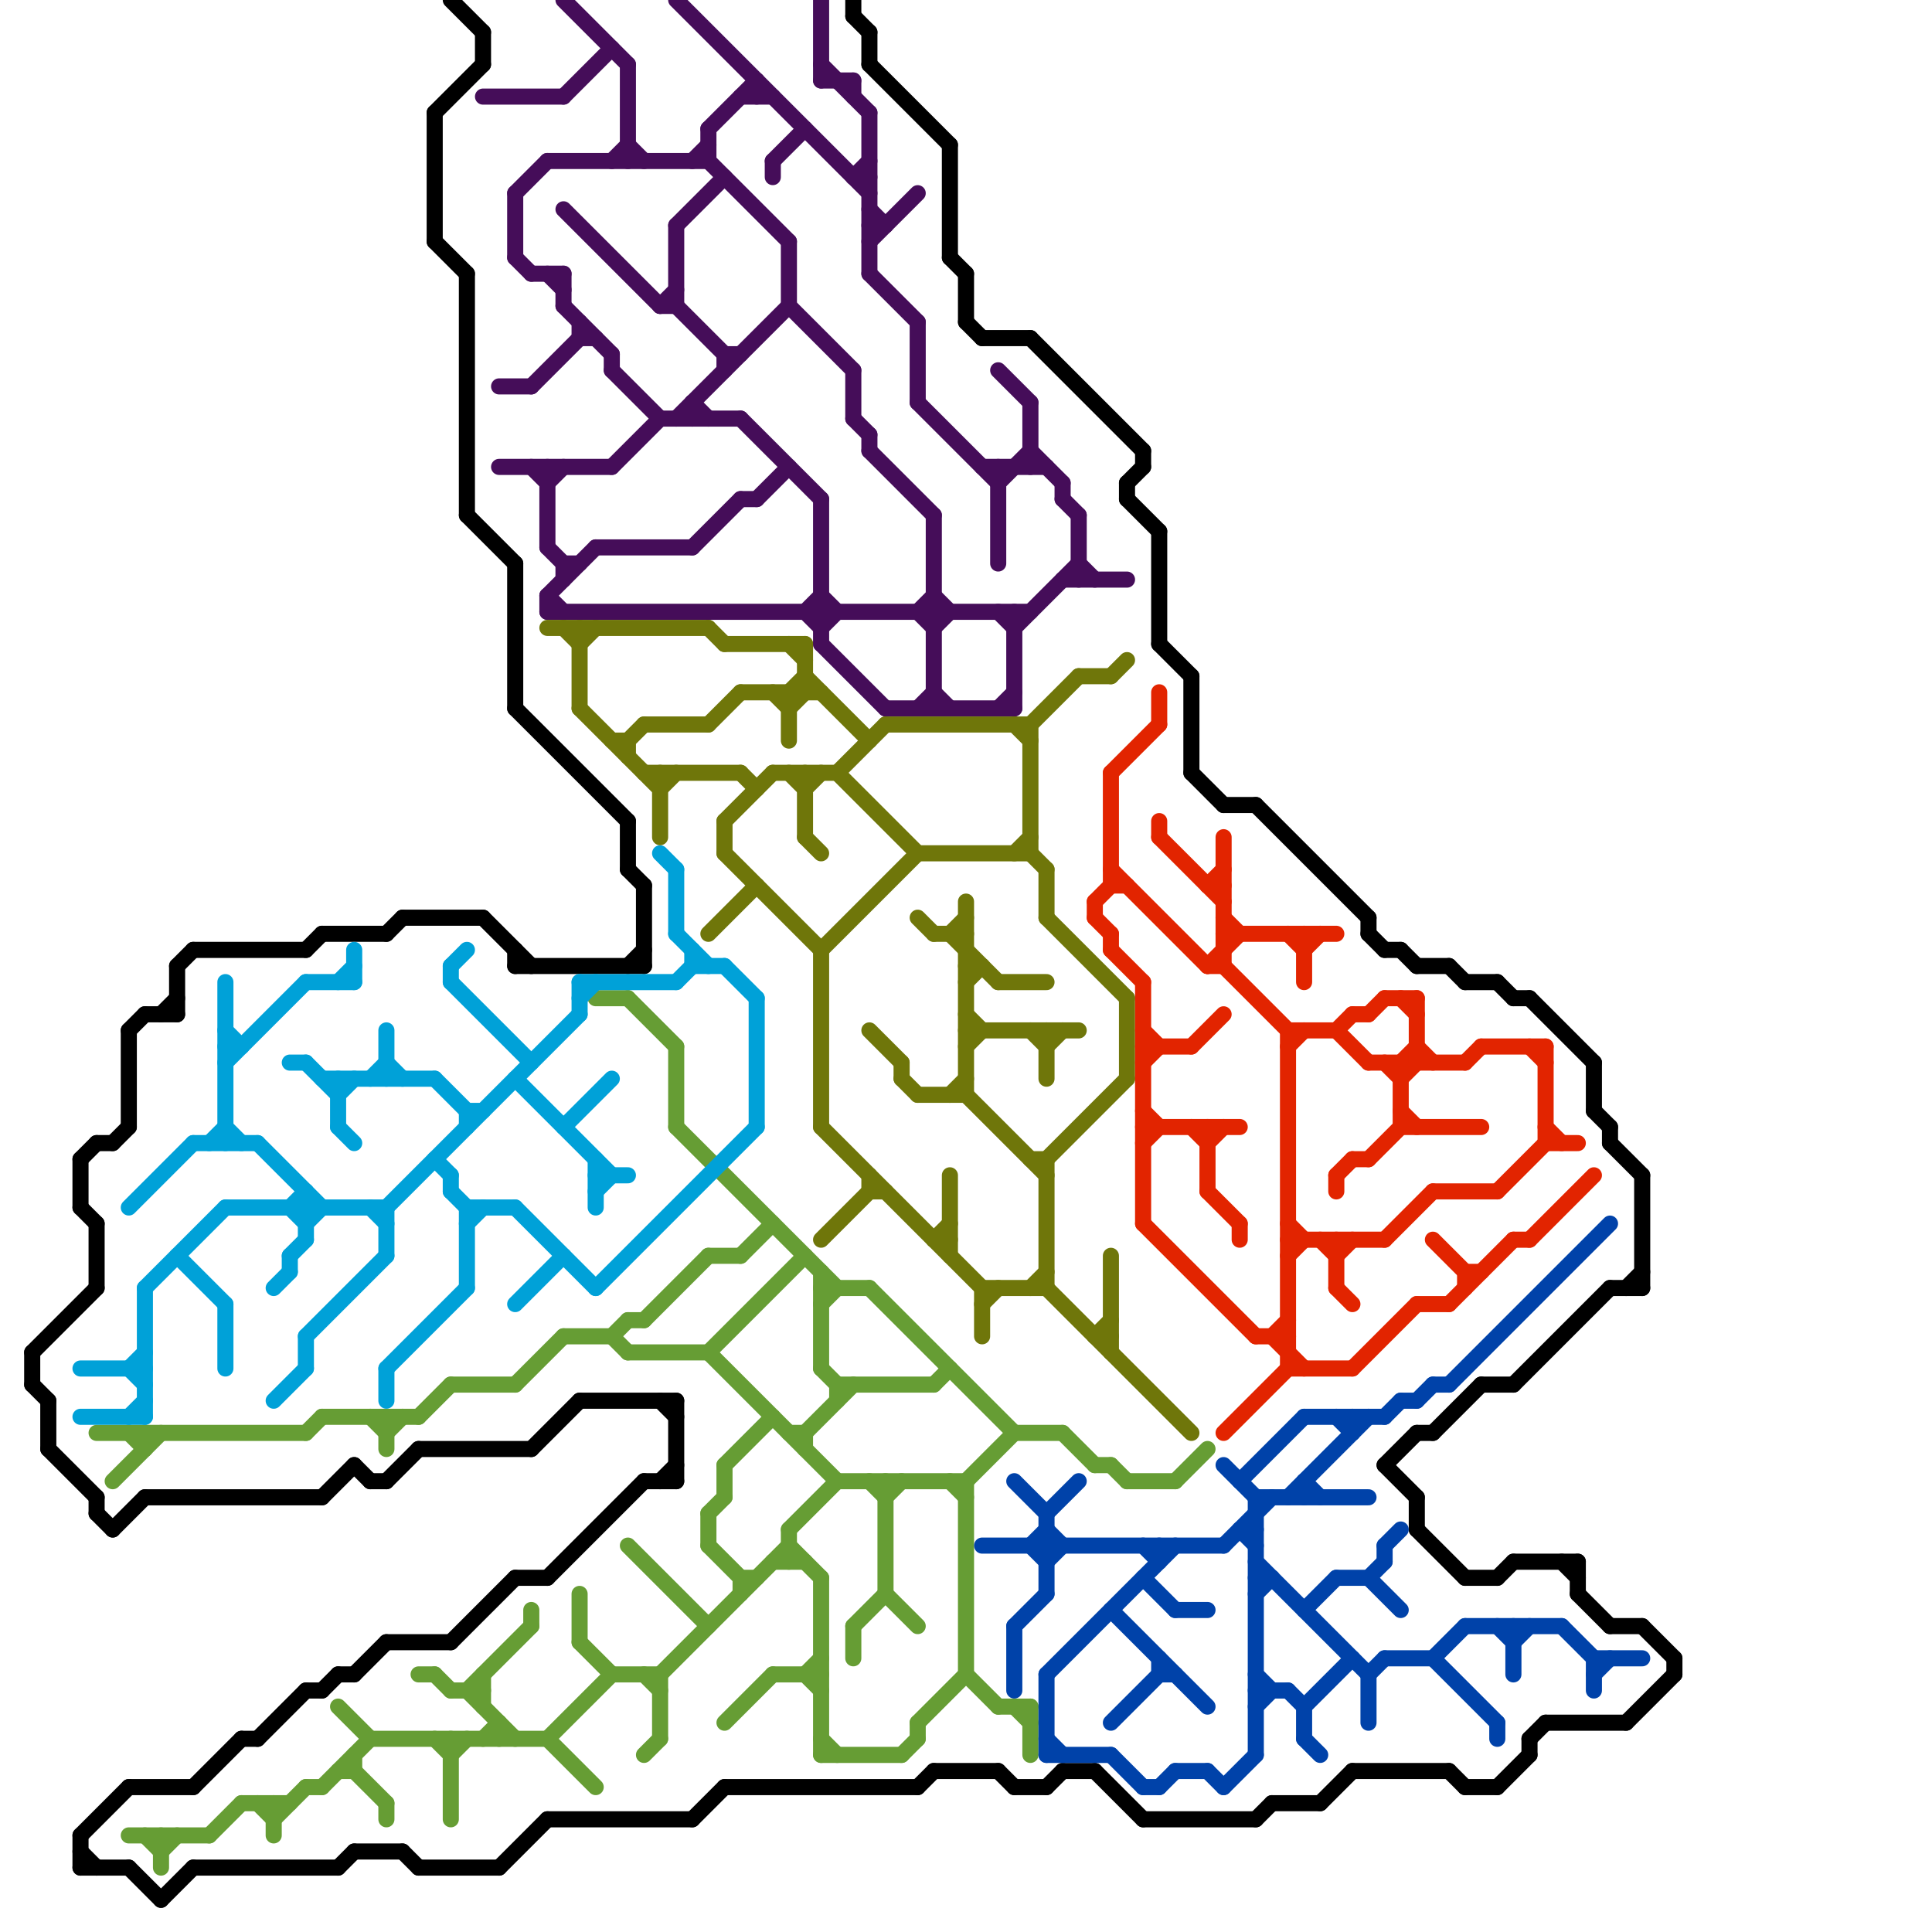 
<svg version="1.1" xmlns="http://www.w3.org/2000/svg" viewBox="0 0 120 120">
<style>line { stroke-width: 1; fill: none; stroke-linecap: round; stroke-linejoin: round; } .c0 { stroke: #000000 } .c1 { stroke: #669d34 } .c2 { stroke: #00a1d8 } .c3 { stroke: #0042a9 } .c4 { stroke: #450d59 } .c5 { stroke: #6f760a } .c6 { stroke: #e22400 }</style><line class="c0" x1="27" y1="7" x2="30" y2="4"/><line class="c0" x1="36" y1="87" x2="42" y2="87"/><line class="c0" x1="88" y1="60" x2="90" y2="60"/><line class="c0" x1="22" y1="115" x2="25" y2="115"/><line class="c0" x1="7" y1="71" x2="8" y2="70"/><line class="c0" x1="60" y1="20" x2="61" y2="21"/><line class="c0" x1="11" y1="60" x2="12" y2="59"/><line class="c0" x1="25" y1="115" x2="26" y2="116"/><line class="c0" x1="96" y1="107" x2="101" y2="107"/><line class="c0" x1="100" y1="70" x2="100" y2="71"/><line class="c0" x1="82" y1="112" x2="84" y2="110"/><line class="c0" x1="54" y1="4" x2="59" y2="9"/><line class="c0" x1="5" y1="115" x2="6" y2="116"/><line class="c0" x1="22" y1="91" x2="23" y2="92"/><line class="c0" x1="24" y1="102" x2="28" y2="102"/><line class="c0" x1="65" y1="111" x2="66" y2="110"/><line class="c0" x1="22" y1="104" x2="24" y2="102"/><line class="c0" x1="94" y1="97" x2="98" y2="97"/><line class="c0" x1="7" y1="95" x2="9" y2="93"/><line class="c0" x1="29" y1="32" x2="32" y2="35"/><line class="c0" x1="93" y1="98" x2="94" y2="97"/><line class="c0" x1="5" y1="114" x2="8" y2="111"/><line class="c0" x1="28" y1="102" x2="32" y2="98"/><line class="c0" x1="30" y1="2" x2="30" y2="4"/><line class="c0" x1="87" y1="59" x2="88" y2="60"/><line class="c0" x1="42" y1="87" x2="42" y2="92"/><line class="c0" x1="85" y1="58" x2="86" y2="59"/><line class="c0" x1="95" y1="62" x2="99" y2="66"/><line class="c0" x1="92" y1="86" x2="94" y2="86"/><line class="c0" x1="104" y1="103" x2="104" y2="104"/><line class="c0" x1="70" y1="31" x2="72" y2="33"/><line class="c0" x1="54" y1="2" x2="54" y2="4"/><line class="c0" x1="29" y1="17" x2="29" y2="32"/><line class="c0" x1="93" y1="111" x2="95" y2="109"/><line class="c0" x1="21" y1="116" x2="22" y2="115"/><line class="c0" x1="41" y1="87" x2="42" y2="88"/><line class="c0" x1="63" y1="111" x2="65" y2="111"/><line class="c0" x1="62" y1="110" x2="63" y2="111"/><line class="c0" x1="97" y1="97" x2="98" y2="98"/><line class="c0" x1="9" y1="93" x2="20" y2="93"/><line class="c0" x1="28" y1="0" x2="30" y2="2"/><line class="c0" x1="78" y1="50" x2="85" y2="57"/><line class="c0" x1="86" y1="91" x2="88" y2="89"/><line class="c0" x1="94" y1="62" x2="95" y2="62"/><line class="c0" x1="5" y1="72" x2="5" y2="75"/><line class="c0" x1="3" y1="90" x2="6" y2="93"/><line class="c0" x1="32" y1="35" x2="32" y2="44"/><line class="c0" x1="95" y1="108" x2="95" y2="109"/><line class="c0" x1="9" y1="63" x2="11" y2="63"/><line class="c0" x1="93" y1="61" x2="94" y2="62"/><line class="c0" x1="101" y1="107" x2="104" y2="104"/><line class="c0" x1="71" y1="113" x2="78" y2="113"/><line class="c0" x1="3" y1="87" x2="3" y2="90"/><line class="c0" x1="21" y1="104" x2="22" y2="104"/><line class="c0" x1="8" y1="111" x2="12" y2="111"/><line class="c0" x1="85" y1="57" x2="85" y2="58"/><line class="c0" x1="45" y1="111" x2="57" y2="111"/><line class="c0" x1="72" y1="40" x2="74" y2="42"/><line class="c0" x1="10" y1="118" x2="12" y2="116"/><line class="c0" x1="19" y1="105" x2="20" y2="105"/><line class="c0" x1="90" y1="110" x2="91" y2="111"/><line class="c0" x1="91" y1="98" x2="93" y2="98"/><line class="c0" x1="6" y1="93" x2="6" y2="94"/><line class="c0" x1="101" y1="80" x2="102" y2="79"/><line class="c0" x1="89" y1="89" x2="92" y2="86"/><line class="c0" x1="20" y1="105" x2="21" y2="104"/><line class="c0" x1="86" y1="91" x2="88" y2="93"/><line class="c0" x1="79" y1="112" x2="82" y2="112"/><line class="c0" x1="74" y1="48" x2="76" y2="50"/><line class="c0" x1="16" y1="108" x2="19" y2="105"/><line class="c0" x1="100" y1="80" x2="102" y2="80"/><line class="c0" x1="6" y1="94" x2="7" y2="95"/><line class="c0" x1="34" y1="113" x2="43" y2="113"/><line class="c0" x1="32" y1="59" x2="32" y2="60"/><line class="c0" x1="70" y1="30" x2="71" y2="29"/><line class="c0" x1="64" y1="21" x2="71" y2="28"/><line class="c0" x1="2" y1="84" x2="2" y2="86"/><line class="c0" x1="5" y1="116" x2="8" y2="116"/><line class="c0" x1="26" y1="90" x2="33" y2="90"/><line class="c0" x1="74" y1="42" x2="74" y2="48"/><line class="c0" x1="32" y1="60" x2="40" y2="60"/><line class="c0" x1="94" y1="86" x2="100" y2="80"/><line class="c0" x1="88" y1="93" x2="88" y2="95"/><line class="c0" x1="39" y1="54" x2="40" y2="55"/><line class="c0" x1="15" y1="108" x2="16" y2="108"/><line class="c0" x1="95" y1="108" x2="96" y2="107"/><line class="c0" x1="66" y1="110" x2="68" y2="110"/><line class="c0" x1="30" y1="57" x2="33" y2="60"/><line class="c0" x1="8" y1="64" x2="9" y2="63"/><line class="c0" x1="5" y1="114" x2="5" y2="116"/><line class="c0" x1="99" y1="66" x2="99" y2="69"/><line class="c0" x1="100" y1="101" x2="102" y2="101"/><line class="c0" x1="11" y1="60" x2="11" y2="63"/><line class="c0" x1="5" y1="75" x2="6" y2="76"/><line class="c0" x1="31" y1="116" x2="34" y2="113"/><line class="c0" x1="72" y1="33" x2="72" y2="40"/><line class="c0" x1="61" y1="21" x2="64" y2="21"/><line class="c0" x1="20" y1="93" x2="22" y2="91"/><line class="c0" x1="98" y1="97" x2="98" y2="99"/><line class="c0" x1="84" y1="110" x2="90" y2="110"/><line class="c0" x1="102" y1="73" x2="102" y2="80"/><line class="c0" x1="53" y1="1" x2="54" y2="2"/><line class="c0" x1="98" y1="99" x2="100" y2="101"/><line class="c0" x1="40" y1="92" x2="42" y2="92"/><line class="c0" x1="25" y1="57" x2="30" y2="57"/><line class="c0" x1="71" y1="28" x2="71" y2="29"/><line class="c0" x1="6" y1="76" x2="6" y2="80"/><line class="c0" x1="6" y1="71" x2="7" y2="71"/><line class="c0" x1="41" y1="92" x2="42" y2="91"/><line class="c0" x1="86" y1="59" x2="87" y2="59"/><line class="c0" x1="33" y1="90" x2="36" y2="87"/><line class="c0" x1="102" y1="101" x2="104" y2="103"/><line class="c0" x1="12" y1="116" x2="21" y2="116"/><line class="c0" x1="78" y1="113" x2="79" y2="112"/><line class="c0" x1="100" y1="71" x2="102" y2="73"/><line class="c0" x1="88" y1="95" x2="91" y2="98"/><line class="c0" x1="27" y1="7" x2="27" y2="15"/><line class="c0" x1="34" y1="98" x2="40" y2="92"/><line class="c0" x1="59" y1="16" x2="60" y2="17"/><line class="c0" x1="5" y1="72" x2="6" y2="71"/><line class="c0" x1="58" y1="110" x2="62" y2="110"/><line class="c0" x1="76" y1="50" x2="78" y2="50"/><line class="c0" x1="10" y1="63" x2="11" y2="62"/><line class="c0" x1="53" y1="0" x2="53" y2="1"/><line class="c0" x1="57" y1="111" x2="58" y2="110"/><line class="c0" x1="2" y1="84" x2="6" y2="80"/><line class="c0" x1="88" y1="89" x2="89" y2="89"/><line class="c0" x1="39" y1="60" x2="40" y2="59"/><line class="c0" x1="12" y1="59" x2="19" y2="59"/><line class="c0" x1="43" y1="113" x2="45" y2="111"/><line class="c0" x1="8" y1="116" x2="10" y2="118"/><line class="c0" x1="68" y1="110" x2="71" y2="113"/><line class="c0" x1="26" y1="116" x2="31" y2="116"/><line class="c0" x1="2" y1="86" x2="3" y2="87"/><line class="c0" x1="8" y1="64" x2="8" y2="70"/><line class="c0" x1="91" y1="61" x2="93" y2="61"/><line class="c0" x1="20" y1="58" x2="24" y2="58"/><line class="c0" x1="12" y1="111" x2="15" y2="108"/><line class="c0" x1="70" y1="30" x2="70" y2="31"/><line class="c0" x1="27" y1="15" x2="29" y2="17"/><line class="c0" x1="19" y1="59" x2="20" y2="58"/><line class="c0" x1="90" y1="60" x2="91" y2="61"/><line class="c0" x1="24" y1="92" x2="26" y2="90"/><line class="c0" x1="32" y1="44" x2="39" y2="51"/><line class="c0" x1="23" y1="92" x2="24" y2="92"/><line class="c0" x1="24" y1="58" x2="25" y2="57"/><line class="c0" x1="91" y1="111" x2="93" y2="111"/><line class="c0" x1="99" y1="69" x2="100" y2="70"/><line class="c0" x1="40" y1="55" x2="40" y2="60"/><line class="c0" x1="60" y1="17" x2="60" y2="20"/><line class="c0" x1="39" y1="51" x2="39" y2="54"/><line class="c0" x1="59" y1="9" x2="59" y2="16"/><line class="c0" x1="32" y1="98" x2="34" y2="98"/><line class="c1" x1="22" y1="109" x2="22" y2="110"/><line class="c1" x1="45" y1="91" x2="48" y2="88"/><line class="c1" x1="29" y1="105" x2="33" y2="101"/><line class="c1" x1="51" y1="108" x2="52" y2="109"/><line class="c1" x1="42" y1="70" x2="52" y2="80"/><line class="c1" x1="63" y1="106" x2="64" y2="107"/><line class="c1" x1="44" y1="94" x2="45" y2="93"/><line class="c1" x1="28" y1="105" x2="30" y2="105"/><line class="c1" x1="57" y1="107" x2="60" y2="104"/><line class="c1" x1="10" y1="114" x2="10" y2="116"/><line class="c1" x1="8" y1="89" x2="9" y2="90"/><line class="c1" x1="27" y1="108" x2="28" y2="109"/><line class="c1" x1="10" y1="115" x2="11" y2="114"/><line class="c1" x1="8" y1="114" x2="13" y2="114"/><line class="c1" x1="54" y1="80" x2="63" y2="89"/><line class="c1" x1="59" y1="92" x2="60" y2="93"/><line class="c1" x1="30" y1="104" x2="30" y2="106"/><line class="c1" x1="30" y1="108" x2="31" y2="107"/><line class="c1" x1="50" y1="89" x2="53" y2="86"/><line class="c1" x1="51" y1="85" x2="52" y2="86"/><line class="c1" x1="39" y1="82" x2="40" y2="82"/><line class="c1" x1="36" y1="102" x2="38" y2="104"/><line class="c1" x1="56" y1="109" x2="57" y2="108"/><line class="c1" x1="44" y1="94" x2="44" y2="96"/><line class="c1" x1="39" y1="96" x2="44" y2="101"/><line class="c1" x1="52" y1="86" x2="52" y2="87"/><line class="c1" x1="13" y1="114" x2="15" y2="112"/><line class="c1" x1="55" y1="99" x2="57" y2="101"/><line class="c1" x1="60" y1="104" x2="62" y2="106"/><line class="c1" x1="53" y1="101" x2="55" y2="99"/><line class="c1" x1="62" y1="106" x2="64" y2="106"/><line class="c1" x1="49" y1="95" x2="49" y2="97"/><line class="c1" x1="64" y1="106" x2="64" y2="109"/><line class="c1" x1="15" y1="112" x2="18" y2="112"/><line class="c1" x1="50" y1="104" x2="51" y2="103"/><line class="c1" x1="48" y1="104" x2="51" y2="104"/><line class="c1" x1="44" y1="84" x2="50" y2="78"/><line class="c1" x1="51" y1="98" x2="51" y2="109"/><line class="c1" x1="24" y1="89" x2="25" y2="88"/><line class="c1" x1="39" y1="62" x2="42" y2="65"/><line class="c1" x1="51" y1="80" x2="54" y2="80"/><line class="c1" x1="50" y1="104" x2="51" y2="105"/><line class="c1" x1="17" y1="112" x2="17" y2="114"/><line class="c1" x1="45" y1="91" x2="45" y2="93"/><line class="c1" x1="17" y1="113" x2="19" y2="111"/><line class="c1" x1="46" y1="78" x2="48" y2="76"/><line class="c1" x1="22" y1="110" x2="24" y2="112"/><line class="c1" x1="31" y1="107" x2="31" y2="108"/><line class="c1" x1="42" y1="65" x2="42" y2="70"/><line class="c1" x1="68" y1="91" x2="69" y2="91"/><line class="c1" x1="48" y1="97" x2="50" y2="97"/><line class="c1" x1="55" y1="93" x2="56" y2="92"/><line class="c1" x1="49" y1="96" x2="51" y2="98"/><line class="c1" x1="69" y1="91" x2="70" y2="92"/><line class="c1" x1="70" y1="92" x2="73" y2="92"/><line class="c1" x1="52" y1="86" x2="58" y2="86"/><line class="c1" x1="60" y1="92" x2="60" y2="104"/><line class="c1" x1="44" y1="96" x2="46" y2="98"/><line class="c1" x1="57" y1="107" x2="57" y2="108"/><line class="c1" x1="39" y1="84" x2="44" y2="84"/><line class="c1" x1="19" y1="89" x2="20" y2="88"/><line class="c1" x1="29" y1="105" x2="32" y2="108"/><line class="c1" x1="41" y1="104" x2="49" y2="96"/><line class="c1" x1="32" y1="86" x2="35" y2="83"/><line class="c1" x1="24" y1="112" x2="24" y2="113"/><line class="c1" x1="66" y1="89" x2="68" y2="91"/><line class="c1" x1="26" y1="88" x2="28" y2="86"/><line class="c1" x1="34" y1="108" x2="38" y2="104"/><line class="c1" x1="21" y1="106" x2="23" y2="108"/><line class="c1" x1="35" y1="83" x2="38" y2="83"/><line class="c1" x1="53" y1="101" x2="53" y2="103"/><line class="c1" x1="28" y1="109" x2="29" y2="108"/><line class="c1" x1="40" y1="104" x2="41" y2="105"/><line class="c1" x1="38" y1="83" x2="39" y2="82"/><line class="c1" x1="16" y1="112" x2="17" y2="113"/><line class="c1" x1="26" y1="104" x2="27" y2="104"/><line class="c1" x1="55" y1="92" x2="55" y2="99"/><line class="c1" x1="58" y1="86" x2="59" y2="85"/><line class="c1" x1="36" y1="99" x2="36" y2="102"/><line class="c1" x1="27" y1="104" x2="28" y2="105"/><line class="c1" x1="51" y1="81" x2="52" y2="80"/><line class="c1" x1="41" y1="104" x2="41" y2="108"/><line class="c1" x1="38" y1="83" x2="39" y2="84"/><line class="c1" x1="49" y1="89" x2="50" y2="89"/><line class="c1" x1="40" y1="109" x2="41" y2="108"/><line class="c1" x1="40" y1="82" x2="44" y2="78"/><line class="c1" x1="37" y1="62" x2="39" y2="62"/><line class="c1" x1="20" y1="111" x2="23" y2="108"/><line class="c1" x1="7" y1="92" x2="10" y2="89"/><line class="c1" x1="44" y1="78" x2="46" y2="78"/><line class="c1" x1="23" y1="108" x2="34" y2="108"/><line class="c1" x1="33" y1="100" x2="33" y2="101"/><line class="c1" x1="49" y1="95" x2="52" y2="92"/><line class="c1" x1="52" y1="92" x2="60" y2="92"/><line class="c1" x1="9" y1="114" x2="10" y2="115"/><line class="c1" x1="54" y1="92" x2="55" y2="93"/><line class="c1" x1="28" y1="86" x2="32" y2="86"/><line class="c1" x1="6" y1="89" x2="19" y2="89"/><line class="c1" x1="63" y1="89" x2="66" y2="89"/><line class="c1" x1="50" y1="89" x2="50" y2="90"/><line class="c1" x1="46" y1="98" x2="47" y2="98"/><line class="c1" x1="34" y1="108" x2="37" y2="111"/><line class="c1" x1="51" y1="79" x2="51" y2="85"/><line class="c1" x1="28" y1="108" x2="28" y2="113"/><line class="c1" x1="45" y1="107" x2="48" y2="104"/><line class="c1" x1="19" y1="111" x2="20" y2="111"/><line class="c1" x1="9" y1="89" x2="9" y2="90"/><line class="c1" x1="21" y1="110" x2="22" y2="110"/><line class="c1" x1="46" y1="98" x2="46" y2="99"/><line class="c1" x1="73" y1="92" x2="75" y2="90"/><line class="c1" x1="24" y1="88" x2="24" y2="90"/><line class="c1" x1="60" y1="92" x2="63" y2="89"/><line class="c1" x1="23" y1="88" x2="24" y2="89"/><line class="c1" x1="51" y1="109" x2="56" y2="109"/><line class="c1" x1="20" y1="88" x2="26" y2="88"/><line class="c1" x1="44" y1="84" x2="52" y2="92"/><line class="c1" x1="38" y1="104" x2="41" y2="104"/><line class="c2" x1="24" y1="66" x2="25" y2="67"/><line class="c2" x1="35" y1="70" x2="38" y2="67"/><line class="c2" x1="16" y1="71" x2="20" y2="75"/><line class="c2" x1="14" y1="66" x2="19" y2="61"/><line class="c2" x1="36" y1="61" x2="42" y2="61"/><line class="c2" x1="23" y1="75" x2="24" y2="76"/><line class="c2" x1="47" y1="62" x2="47" y2="70"/><line class="c2" x1="14" y1="64" x2="15" y2="65"/><line class="c2" x1="17" y1="87" x2="19" y2="85"/><line class="c2" x1="14" y1="75" x2="24" y2="75"/><line class="c2" x1="21" y1="68" x2="22" y2="67"/><line class="c2" x1="14" y1="70" x2="15" y2="71"/><line class="c2" x1="27" y1="72" x2="28" y2="73"/><line class="c2" x1="37" y1="73" x2="39" y2="73"/><line class="c2" x1="27" y1="67" x2="29" y2="69"/><line class="c2" x1="22" y1="59" x2="22" y2="61"/><line class="c2" x1="13" y1="71" x2="14" y2="70"/><line class="c2" x1="42" y1="58" x2="44" y2="60"/><line class="c2" x1="14" y1="61" x2="14" y2="71"/><line class="c2" x1="18" y1="66" x2="19" y2="66"/><line class="c2" x1="29" y1="69" x2="29" y2="70"/><line class="c2" x1="29" y1="69" x2="30" y2="69"/><line class="c2" x1="24" y1="85" x2="29" y2="80"/><line class="c2" x1="37" y1="80" x2="47" y2="70"/><line class="c2" x1="8" y1="85" x2="9" y2="84"/><line class="c2" x1="19" y1="76" x2="20" y2="75"/><line class="c2" x1="29" y1="75" x2="29" y2="80"/><line class="c2" x1="12" y1="71" x2="16" y2="71"/><line class="c2" x1="8" y1="75" x2="12" y2="71"/><line class="c2" x1="43" y1="60" x2="45" y2="60"/><line class="c2" x1="32" y1="81" x2="35" y2="78"/><line class="c2" x1="28" y1="60" x2="28" y2="61"/><line class="c2" x1="28" y1="61" x2="33" y2="66"/><line class="c2" x1="19" y1="83" x2="24" y2="78"/><line class="c2" x1="8" y1="85" x2="9" y2="86"/><line class="c2" x1="18" y1="75" x2="19" y2="74"/><line class="c2" x1="20" y1="67" x2="27" y2="67"/><line class="c2" x1="14" y1="81" x2="14" y2="85"/><line class="c2" x1="24" y1="75" x2="24" y2="78"/><line class="c2" x1="11" y1="78" x2="14" y2="81"/><line class="c2" x1="32" y1="67" x2="38" y2="73"/><line class="c2" x1="37" y1="74" x2="38" y2="73"/><line class="c2" x1="43" y1="59" x2="43" y2="60"/><line class="c2" x1="21" y1="61" x2="22" y2="60"/><line class="c2" x1="18" y1="75" x2="19" y2="76"/><line class="c2" x1="19" y1="61" x2="22" y2="61"/><line class="c2" x1="8" y1="88" x2="9" y2="87"/><line class="c2" x1="42" y1="61" x2="43" y2="60"/><line class="c2" x1="42" y1="54" x2="42" y2="58"/><line class="c2" x1="36" y1="61" x2="36" y2="63"/><line class="c2" x1="41" y1="53" x2="42" y2="54"/><line class="c2" x1="24" y1="75" x2="36" y2="63"/><line class="c2" x1="28" y1="73" x2="28" y2="74"/><line class="c2" x1="18" y1="78" x2="18" y2="79"/><line class="c2" x1="9" y1="80" x2="14" y2="75"/><line class="c2" x1="21" y1="70" x2="22" y2="71"/><line class="c2" x1="18" y1="78" x2="19" y2="77"/><line class="c2" x1="24" y1="64" x2="24" y2="67"/><line class="c2" x1="36" y1="62" x2="37" y2="61"/><line class="c2" x1="21" y1="67" x2="21" y2="70"/><line class="c2" x1="5" y1="85" x2="9" y2="85"/><line class="c2" x1="28" y1="60" x2="29" y2="59"/><line class="c2" x1="23" y1="67" x2="24" y2="66"/><line class="c2" x1="19" y1="66" x2="21" y2="68"/><line class="c2" x1="14" y1="65" x2="15" y2="65"/><line class="c2" x1="19" y1="74" x2="19" y2="77"/><line class="c2" x1="24" y1="85" x2="24" y2="87"/><line class="c2" x1="28" y1="74" x2="29" y2="75"/><line class="c2" x1="29" y1="76" x2="30" y2="75"/><line class="c2" x1="45" y1="60" x2="47" y2="62"/><line class="c2" x1="9" y1="80" x2="9" y2="88"/><line class="c2" x1="5" y1="88" x2="9" y2="88"/><line class="c2" x1="29" y1="75" x2="32" y2="75"/><line class="c2" x1="19" y1="83" x2="19" y2="85"/><line class="c2" x1="32" y1="75" x2="37" y2="80"/><line class="c2" x1="17" y1="80" x2="18" y2="79"/><line class="c2" x1="37" y1="72" x2="37" y2="75"/><line class="c3" x1="65" y1="104" x2="65" y2="109"/><line class="c3" x1="86" y1="88" x2="87" y2="87"/><line class="c3" x1="76" y1="96" x2="79" y2="93"/><line class="c3" x1="72" y1="104" x2="73" y2="104"/><line class="c3" x1="65" y1="97" x2="66" y2="96"/><line class="c3" x1="77" y1="92" x2="81" y2="88"/><line class="c3" x1="85" y1="98" x2="86" y2="97"/><line class="c3" x1="83" y1="98" x2="85" y2="98"/><line class="c3" x1="86" y1="103" x2="89" y2="103"/><line class="c3" x1="78" y1="99" x2="79" y2="98"/><line class="c3" x1="81" y1="100" x2="83" y2="98"/><line class="c3" x1="65" y1="108" x2="66" y2="109"/><line class="c3" x1="61" y1="96" x2="76" y2="96"/><line class="c3" x1="89" y1="86" x2="90" y2="86"/><line class="c3" x1="69" y1="100" x2="75" y2="106"/><line class="c3" x1="63" y1="101" x2="65" y2="99"/><line class="c3" x1="63" y1="101" x2="63" y2="105"/><line class="c3" x1="65" y1="94" x2="67" y2="92"/><line class="c3" x1="94" y1="102" x2="95" y2="101"/><line class="c3" x1="75" y1="110" x2="76" y2="111"/><line class="c3" x1="78" y1="104" x2="79" y2="105"/><line class="c3" x1="81" y1="92" x2="81" y2="93"/><line class="c3" x1="85" y1="104" x2="86" y2="103"/><line class="c3" x1="85" y1="104" x2="85" y2="107"/><line class="c3" x1="81" y1="106" x2="81" y2="108"/><line class="c3" x1="64" y1="96" x2="65" y2="95"/><line class="c3" x1="88" y1="87" x2="89" y2="86"/><line class="c3" x1="71" y1="111" x2="72" y2="111"/><line class="c3" x1="78" y1="93" x2="78" y2="109"/><line class="c3" x1="91" y1="101" x2="97" y2="101"/><line class="c3" x1="69" y1="107" x2="72" y2="104"/><line class="c3" x1="76" y1="111" x2="78" y2="109"/><line class="c3" x1="76" y1="91" x2="78" y2="93"/><line class="c3" x1="78" y1="98" x2="79" y2="98"/><line class="c3" x1="78" y1="93" x2="85" y2="93"/><line class="c3" x1="78" y1="106" x2="79" y2="105"/><line class="c3" x1="97" y1="101" x2="99" y2="103"/><line class="c3" x1="99" y1="104" x2="100" y2="103"/><line class="c3" x1="93" y1="101" x2="94" y2="102"/><line class="c3" x1="72" y1="103" x2="72" y2="104"/><line class="c3" x1="80" y1="93" x2="85" y2="88"/><line class="c3" x1="84" y1="88" x2="84" y2="89"/><line class="c3" x1="65" y1="104" x2="73" y2="96"/><line class="c3" x1="81" y1="88" x2="86" y2="88"/><line class="c3" x1="89" y1="103" x2="91" y2="101"/><line class="c3" x1="94" y1="101" x2="94" y2="104"/><line class="c3" x1="71" y1="96" x2="72" y2="97"/><line class="c3" x1="99" y1="103" x2="99" y2="105"/><line class="c3" x1="77" y1="95" x2="78" y2="96"/><line class="c3" x1="71" y1="98" x2="73" y2="100"/><line class="c3" x1="81" y1="92" x2="82" y2="93"/><line class="c3" x1="65" y1="109" x2="69" y2="109"/><line class="c3" x1="85" y1="98" x2="87" y2="100"/><line class="c3" x1="78" y1="97" x2="85" y2="104"/><line class="c3" x1="80" y1="105" x2="81" y2="106"/><line class="c3" x1="87" y1="87" x2="88" y2="87"/><line class="c3" x1="86" y1="96" x2="86" y2="97"/><line class="c3" x1="63" y1="92" x2="65" y2="94"/><line class="c3" x1="81" y1="106" x2="84" y2="103"/><line class="c3" x1="64" y1="96" x2="65" y2="97"/><line class="c3" x1="81" y1="108" x2="82" y2="109"/><line class="c3" x1="69" y1="109" x2="71" y2="111"/><line class="c3" x1="72" y1="111" x2="73" y2="110"/><line class="c3" x1="73" y1="100" x2="75" y2="100"/><line class="c3" x1="89" y1="103" x2="93" y2="107"/><line class="c3" x1="83" y1="88" x2="84" y2="89"/><line class="c3" x1="65" y1="94" x2="65" y2="99"/><line class="c3" x1="93" y1="107" x2="93" y2="108"/><line class="c3" x1="65" y1="95" x2="66" y2="96"/><line class="c3" x1="77" y1="95" x2="78" y2="95"/><line class="c3" x1="78" y1="105" x2="80" y2="105"/><line class="c3" x1="72" y1="96" x2="72" y2="97"/><line class="c3" x1="73" y1="110" x2="75" y2="110"/><line class="c3" x1="99" y1="103" x2="102" y2="103"/><line class="c3" x1="90" y1="86" x2="100" y2="76"/><line class="c3" x1="86" y1="96" x2="87" y2="95"/><line class="c4" x1="58" y1="32" x2="58" y2="44"/><line class="c4" x1="46" y1="31" x2="47" y2="31"/><line class="c4" x1="44" y1="8" x2="47" y2="5"/><line class="c4" x1="39" y1="9" x2="40" y2="10"/><line class="c4" x1="51" y1="39" x2="52" y2="38"/><line class="c4" x1="34" y1="29" x2="34" y2="34"/><line class="c4" x1="41" y1="19" x2="42" y2="18"/><line class="c4" x1="54" y1="28" x2="58" y2="32"/><line class="c4" x1="30" y1="6" x2="35" y2="6"/><line class="c4" x1="46" y1="26" x2="51" y2="31"/><line class="c4" x1="63" y1="39" x2="67" y2="35"/><line class="c4" x1="35" y1="35" x2="35" y2="36"/><line class="c4" x1="35" y1="35" x2="36" y2="35"/><line class="c4" x1="45" y1="22" x2="46" y2="22"/><line class="c4" x1="51" y1="40" x2="55" y2="44"/><line class="c4" x1="51" y1="5" x2="53" y2="5"/><line class="c4" x1="34" y1="37" x2="34" y2="38"/><line class="c4" x1="34" y1="38" x2="64" y2="38"/><line class="c4" x1="33" y1="17" x2="35" y2="17"/><line class="c4" x1="35" y1="0" x2="39" y2="4"/><line class="c4" x1="31" y1="29" x2="38" y2="29"/><line class="c4" x1="53" y1="11" x2="54" y2="11"/><line class="c4" x1="44" y1="8" x2="44" y2="10"/><line class="c4" x1="53" y1="5" x2="53" y2="6"/><line class="c4" x1="34" y1="10" x2="44" y2="10"/><line class="c4" x1="42" y1="26" x2="49" y2="19"/><line class="c4" x1="62" y1="38" x2="63" y2="39"/><line class="c4" x1="47" y1="31" x2="49" y2="29"/><line class="c4" x1="39" y1="4" x2="39" y2="10"/><line class="c4" x1="43" y1="10" x2="44" y2="9"/><line class="c4" x1="32" y1="12" x2="32" y2="16"/><line class="c4" x1="42" y1="0" x2="54" y2="12"/><line class="c4" x1="50" y1="38" x2="51" y2="37"/><line class="c4" x1="41" y1="26" x2="46" y2="26"/><line class="c4" x1="61" y1="29" x2="65" y2="29"/><line class="c4" x1="62" y1="23" x2="64" y2="25"/><line class="c4" x1="42" y1="19" x2="45" y2="22"/><line class="c4" x1="42" y1="14" x2="45" y2="11"/><line class="c4" x1="57" y1="25" x2="62" y2="30"/><line class="c4" x1="47" y1="5" x2="47" y2="6"/><line class="c4" x1="54" y1="27" x2="54" y2="28"/><line class="c4" x1="50" y1="38" x2="51" y2="39"/><line class="c4" x1="58" y1="39" x2="59" y2="38"/><line class="c4" x1="44" y1="10" x2="49" y2="15"/><line class="c4" x1="43" y1="25" x2="44" y2="26"/><line class="c4" x1="38" y1="23" x2="41" y2="26"/><line class="c4" x1="41" y1="19" x2="42" y2="19"/><line class="c4" x1="58" y1="37" x2="59" y2="38"/><line class="c4" x1="54" y1="14" x2="55" y2="14"/><line class="c4" x1="53" y1="26" x2="54" y2="27"/><line class="c4" x1="48" y1="10" x2="48" y2="11"/><line class="c4" x1="48" y1="10" x2="50" y2="8"/><line class="c4" x1="34" y1="34" x2="35" y2="35"/><line class="c4" x1="33" y1="29" x2="34" y2="30"/><line class="c4" x1="51" y1="37" x2="52" y2="38"/><line class="c4" x1="53" y1="11" x2="54" y2="10"/><line class="c4" x1="32" y1="12" x2="34" y2="10"/><line class="c4" x1="35" y1="17" x2="35" y2="19"/><line class="c4" x1="58" y1="43" x2="59" y2="44"/><line class="c4" x1="38" y1="22" x2="38" y2="23"/><line class="c4" x1="36" y1="21" x2="37" y2="21"/><line class="c4" x1="34" y1="17" x2="35" y2="18"/><line class="c4" x1="32" y1="16" x2="33" y2="17"/><line class="c4" x1="34" y1="37" x2="35" y2="38"/><line class="c4" x1="53" y1="23" x2="53" y2="26"/><line class="c4" x1="49" y1="15" x2="49" y2="19"/><line class="c4" x1="55" y1="44" x2="63" y2="44"/><line class="c4" x1="54" y1="15" x2="57" y2="12"/><line class="c4" x1="33" y1="24" x2="36" y2="21"/><line class="c4" x1="38" y1="29" x2="41" y2="26"/><line class="c4" x1="34" y1="37" x2="37" y2="34"/><line class="c4" x1="37" y1="34" x2="43" y2="34"/><line class="c4" x1="66" y1="30" x2="66" y2="31"/><line class="c4" x1="49" y1="19" x2="53" y2="23"/><line class="c4" x1="54" y1="7" x2="54" y2="17"/><line class="c4" x1="54" y1="13" x2="55" y2="14"/><line class="c4" x1="66" y1="36" x2="70" y2="36"/><line class="c4" x1="51" y1="0" x2="51" y2="5"/><line class="c4" x1="51" y1="4" x2="54" y2="7"/><line class="c4" x1="43" y1="25" x2="43" y2="26"/><line class="c4" x1="35" y1="13" x2="41" y2="19"/><line class="c4" x1="42" y1="14" x2="42" y2="19"/><line class="c4" x1="46" y1="6" x2="48" y2="6"/><line class="c4" x1="62" y1="44" x2="63" y2="43"/><line class="c4" x1="67" y1="32" x2="67" y2="36"/><line class="c4" x1="63" y1="38" x2="63" y2="44"/><line class="c4" x1="31" y1="24" x2="33" y2="24"/><line class="c4" x1="64" y1="25" x2="64" y2="29"/><line class="c4" x1="51" y1="31" x2="51" y2="40"/><line class="c4" x1="38" y1="10" x2="39" y2="9"/><line class="c4" x1="54" y1="17" x2="57" y2="20"/><line class="c4" x1="67" y1="35" x2="68" y2="36"/><line class="c4" x1="57" y1="44" x2="58" y2="43"/><line class="c4" x1="35" y1="6" x2="38" y2="3"/><line class="c4" x1="43" y1="34" x2="46" y2="31"/><line class="c4" x1="34" y1="30" x2="35" y2="29"/><line class="c4" x1="66" y1="31" x2="67" y2="32"/><line class="c4" x1="62" y1="29" x2="62" y2="35"/><line class="c4" x1="57" y1="38" x2="58" y2="37"/><line class="c4" x1="45" y1="22" x2="45" y2="23"/><line class="c4" x1="57" y1="20" x2="57" y2="25"/><line class="c4" x1="36" y1="20" x2="36" y2="21"/><line class="c4" x1="64" y1="28" x2="66" y2="30"/><line class="c4" x1="57" y1="38" x2="58" y2="39"/><line class="c4" x1="62" y1="30" x2="64" y2="28"/><line class="c4" x1="35" y1="19" x2="38" y2="22"/><line class="c5" x1="60" y1="68" x2="65" y2="73"/><line class="c5" x1="65" y1="54" x2="65" y2="57"/><line class="c5" x1="57" y1="68" x2="60" y2="68"/><line class="c5" x1="34" y1="39" x2="44" y2="39"/><line class="c5" x1="61" y1="81" x2="62" y2="80"/><line class="c5" x1="50" y1="52" x2="51" y2="53"/><line class="c5" x1="70" y1="62" x2="70" y2="67"/><line class="c5" x1="48" y1="43" x2="49" y2="44"/><line class="c5" x1="49" y1="48" x2="50" y2="49"/><line class="c5" x1="40" y1="48" x2="46" y2="48"/><line class="c5" x1="62" y1="61" x2="65" y2="61"/><line class="c5" x1="51" y1="77" x2="54" y2="74"/><line class="c5" x1="65" y1="57" x2="70" y2="62"/><line class="c5" x1="60" y1="65" x2="61" y2="64"/><line class="c5" x1="44" y1="58" x2="47" y2="55"/><line class="c5" x1="46" y1="43" x2="51" y2="43"/><line class="c5" x1="58" y1="77" x2="59" y2="77"/><line class="c5" x1="50" y1="42" x2="54" y2="46"/><line class="c5" x1="64" y1="72" x2="65" y2="72"/><line class="c5" x1="46" y1="48" x2="47" y2="49"/><line class="c5" x1="49" y1="44" x2="50" y2="43"/><line class="c5" x1="45" y1="51" x2="48" y2="48"/><line class="c5" x1="54" y1="74" x2="55" y2="74"/><line class="c5" x1="58" y1="58" x2="60" y2="58"/><line class="c5" x1="36" y1="44" x2="41" y2="49"/><line class="c5" x1="35" y1="39" x2="36" y2="40"/><line class="c5" x1="68" y1="83" x2="69" y2="83"/><line class="c5" x1="65" y1="65" x2="66" y2="64"/><line class="c5" x1="49" y1="43" x2="49" y2="46"/><line class="c5" x1="52" y1="48" x2="55" y2="45"/><line class="c5" x1="45" y1="53" x2="51" y2="59"/><line class="c5" x1="54" y1="64" x2="56" y2="66"/><line class="c5" x1="69" y1="42" x2="70" y2="41"/><line class="c5" x1="36" y1="40" x2="37" y2="39"/><line class="c5" x1="65" y1="64" x2="65" y2="67"/><line class="c5" x1="52" y1="48" x2="57" y2="53"/><line class="c5" x1="63" y1="45" x2="64" y2="46"/><line class="c5" x1="67" y1="42" x2="69" y2="42"/><line class="c5" x1="59" y1="73" x2="59" y2="78"/><line class="c5" x1="40" y1="45" x2="44" y2="45"/><line class="c5" x1="64" y1="80" x2="65" y2="79"/><line class="c5" x1="59" y1="58" x2="60" y2="57"/><line class="c5" x1="51" y1="59" x2="51" y2="70"/><line class="c5" x1="58" y1="77" x2="59" y2="76"/><line class="c5" x1="60" y1="56" x2="60" y2="68"/><line class="c5" x1="60" y1="61" x2="61" y2="60"/><line class="c5" x1="65" y1="72" x2="70" y2="67"/><line class="c5" x1="65" y1="72" x2="65" y2="80"/><line class="c5" x1="50" y1="48" x2="50" y2="52"/><line class="c5" x1="60" y1="64" x2="67" y2="64"/><line class="c5" x1="44" y1="45" x2="46" y2="43"/><line class="c5" x1="38" y1="46" x2="39" y2="46"/><line class="c5" x1="45" y1="40" x2="50" y2="40"/><line class="c5" x1="61" y1="80" x2="61" y2="83"/><line class="c5" x1="68" y1="83" x2="69" y2="82"/><line class="c5" x1="57" y1="53" x2="64" y2="53"/><line class="c5" x1="64" y1="53" x2="65" y2="54"/><line class="c5" x1="36" y1="39" x2="36" y2="44"/><line class="c5" x1="61" y1="80" x2="65" y2="80"/><line class="c5" x1="49" y1="40" x2="50" y2="41"/><line class="c5" x1="69" y1="78" x2="69" y2="84"/><line class="c5" x1="64" y1="45" x2="64" y2="53"/><line class="c5" x1="44" y1="39" x2="45" y2="40"/><line class="c5" x1="50" y1="40" x2="50" y2="43"/><line class="c5" x1="39" y1="46" x2="39" y2="47"/><line class="c5" x1="51" y1="59" x2="57" y2="53"/><line class="c5" x1="59" y1="68" x2="60" y2="67"/><line class="c5" x1="63" y1="53" x2="64" y2="52"/><line class="c5" x1="54" y1="73" x2="54" y2="74"/><line class="c5" x1="39" y1="46" x2="40" y2="45"/><line class="c5" x1="41" y1="48" x2="41" y2="52"/><line class="c5" x1="41" y1="49" x2="42" y2="48"/><line class="c5" x1="50" y1="49" x2="51" y2="48"/><line class="c5" x1="56" y1="67" x2="57" y2="68"/><line class="c5" x1="49" y1="43" x2="50" y2="42"/><line class="c5" x1="55" y1="45" x2="64" y2="45"/><line class="c5" x1="57" y1="57" x2="58" y2="58"/><line class="c5" x1="65" y1="80" x2="74" y2="89"/><line class="c5" x1="60" y1="63" x2="61" y2="64"/><line class="c5" x1="64" y1="64" x2="65" y2="65"/><line class="c5" x1="51" y1="70" x2="61" y2="80"/><line class="c5" x1="45" y1="51" x2="45" y2="53"/><line class="c5" x1="59" y1="58" x2="62" y2="61"/><line class="c5" x1="56" y1="66" x2="56" y2="67"/><line class="c5" x1="48" y1="48" x2="52" y2="48"/><line class="c5" x1="60" y1="60" x2="61" y2="60"/><line class="c5" x1="64" y1="45" x2="67" y2="42"/><line class="c6" x1="83" y1="80" x2="84" y2="81"/><line class="c6" x1="84" y1="72" x2="85" y2="72"/><line class="c6" x1="69" y1="54" x2="75" y2="60"/><line class="c6" x1="69" y1="59" x2="71" y2="61"/><line class="c6" x1="71" y1="71" x2="72" y2="70"/><line class="c6" x1="74" y1="65" x2="76" y2="63"/><line class="c6" x1="71" y1="69" x2="72" y2="70"/><line class="c6" x1="75" y1="60" x2="77" y2="58"/><line class="c6" x1="80" y1="85" x2="84" y2="85"/><line class="c6" x1="90" y1="81" x2="94" y2="77"/><line class="c6" x1="76" y1="58" x2="83" y2="58"/><line class="c6" x1="88" y1="81" x2="90" y2="81"/><line class="c6" x1="77" y1="76" x2="77" y2="77"/><line class="c6" x1="76" y1="57" x2="77" y2="58"/><line class="c6" x1="83" y1="73" x2="83" y2="74"/><line class="c6" x1="84" y1="63" x2="85" y2="63"/><line class="c6" x1="80" y1="78" x2="81" y2="77"/><line class="c6" x1="91" y1="79" x2="92" y2="79"/><line class="c6" x1="80" y1="58" x2="81" y2="59"/><line class="c6" x1="80" y1="64" x2="80" y2="85"/><line class="c6" x1="96" y1="65" x2="96" y2="71"/><line class="c6" x1="83" y1="73" x2="84" y2="72"/><line class="c6" x1="71" y1="66" x2="72" y2="65"/><line class="c6" x1="85" y1="63" x2="86" y2="62"/><line class="c6" x1="76" y1="52" x2="76" y2="60"/><line class="c6" x1="80" y1="76" x2="81" y2="77"/><line class="c6" x1="75" y1="55" x2="76" y2="55"/><line class="c6" x1="94" y1="77" x2="95" y2="77"/><line class="c6" x1="87" y1="66" x2="87" y2="70"/><line class="c6" x1="72" y1="51" x2="72" y2="52"/><line class="c6" x1="93" y1="74" x2="96" y2="71"/><line class="c6" x1="87" y1="62" x2="88" y2="63"/><line class="c6" x1="74" y1="70" x2="75" y2="71"/><line class="c6" x1="80" y1="65" x2="81" y2="64"/><line class="c6" x1="91" y1="66" x2="92" y2="65"/><line class="c6" x1="69" y1="48" x2="72" y2="45"/><line class="c6" x1="89" y1="74" x2="93" y2="74"/><line class="c6" x1="69" y1="48" x2="69" y2="55"/><line class="c6" x1="68" y1="56" x2="68" y2="57"/><line class="c6" x1="78" y1="83" x2="80" y2="83"/><line class="c6" x1="83" y1="64" x2="84" y2="63"/><line class="c6" x1="87" y1="69" x2="88" y2="70"/><line class="c6" x1="75" y1="70" x2="75" y2="74"/><line class="c6" x1="72" y1="52" x2="76" y2="56"/><line class="c6" x1="91" y1="79" x2="91" y2="80"/><line class="c6" x1="88" y1="65" x2="89" y2="66"/><line class="c6" x1="86" y1="62" x2="88" y2="62"/><line class="c6" x1="80" y1="77" x2="86" y2="77"/><line class="c6" x1="89" y1="77" x2="91" y2="79"/><line class="c6" x1="71" y1="65" x2="74" y2="65"/><line class="c6" x1="75" y1="74" x2="77" y2="76"/><line class="c6" x1="86" y1="77" x2="89" y2="74"/><line class="c6" x1="95" y1="77" x2="99" y2="73"/><line class="c6" x1="85" y1="66" x2="91" y2="66"/><line class="c6" x1="71" y1="64" x2="72" y2="65"/><line class="c6" x1="75" y1="71" x2="76" y2="70"/><line class="c6" x1="71" y1="61" x2="71" y2="76"/><line class="c6" x1="87" y1="66" x2="88" y2="65"/><line class="c6" x1="80" y1="64" x2="83" y2="64"/><line class="c6" x1="81" y1="58" x2="81" y2="61"/><line class="c6" x1="75" y1="55" x2="76" y2="54"/><line class="c6" x1="68" y1="57" x2="69" y2="58"/><line class="c6" x1="81" y1="59" x2="82" y2="58"/><line class="c6" x1="92" y1="65" x2="96" y2="65"/><line class="c6" x1="85" y1="72" x2="87" y2="70"/><line class="c6" x1="71" y1="76" x2="78" y2="83"/><line class="c6" x1="95" y1="65" x2="96" y2="66"/><line class="c6" x1="79" y1="83" x2="80" y2="82"/><line class="c6" x1="83" y1="78" x2="84" y2="77"/><line class="c6" x1="87" y1="67" x2="88" y2="66"/><line class="c6" x1="68" y1="56" x2="69" y2="55"/><line class="c6" x1="72" y1="43" x2="72" y2="45"/><line class="c6" x1="69" y1="58" x2="69" y2="59"/><line class="c6" x1="88" y1="62" x2="88" y2="66"/><line class="c6" x1="96" y1="71" x2="98" y2="71"/><line class="c6" x1="83" y1="64" x2="85" y2="66"/><line class="c6" x1="75" y1="60" x2="76" y2="60"/><line class="c6" x1="76" y1="89" x2="80" y2="85"/><line class="c6" x1="79" y1="83" x2="81" y2="85"/><line class="c6" x1="82" y1="77" x2="83" y2="78"/><line class="c6" x1="86" y1="66" x2="87" y2="67"/><line class="c6" x1="83" y1="77" x2="83" y2="80"/><line class="c6" x1="84" y1="85" x2="88" y2="81"/><line class="c6" x1="76" y1="60" x2="80" y2="64"/><line class="c6" x1="69" y1="55" x2="70" y2="55"/><line class="c6" x1="87" y1="70" x2="92" y2="70"/><line class="c6" x1="71" y1="70" x2="77" y2="70"/><line class="c6" x1="96" y1="70" x2="97" y2="71"/>


</svg>

